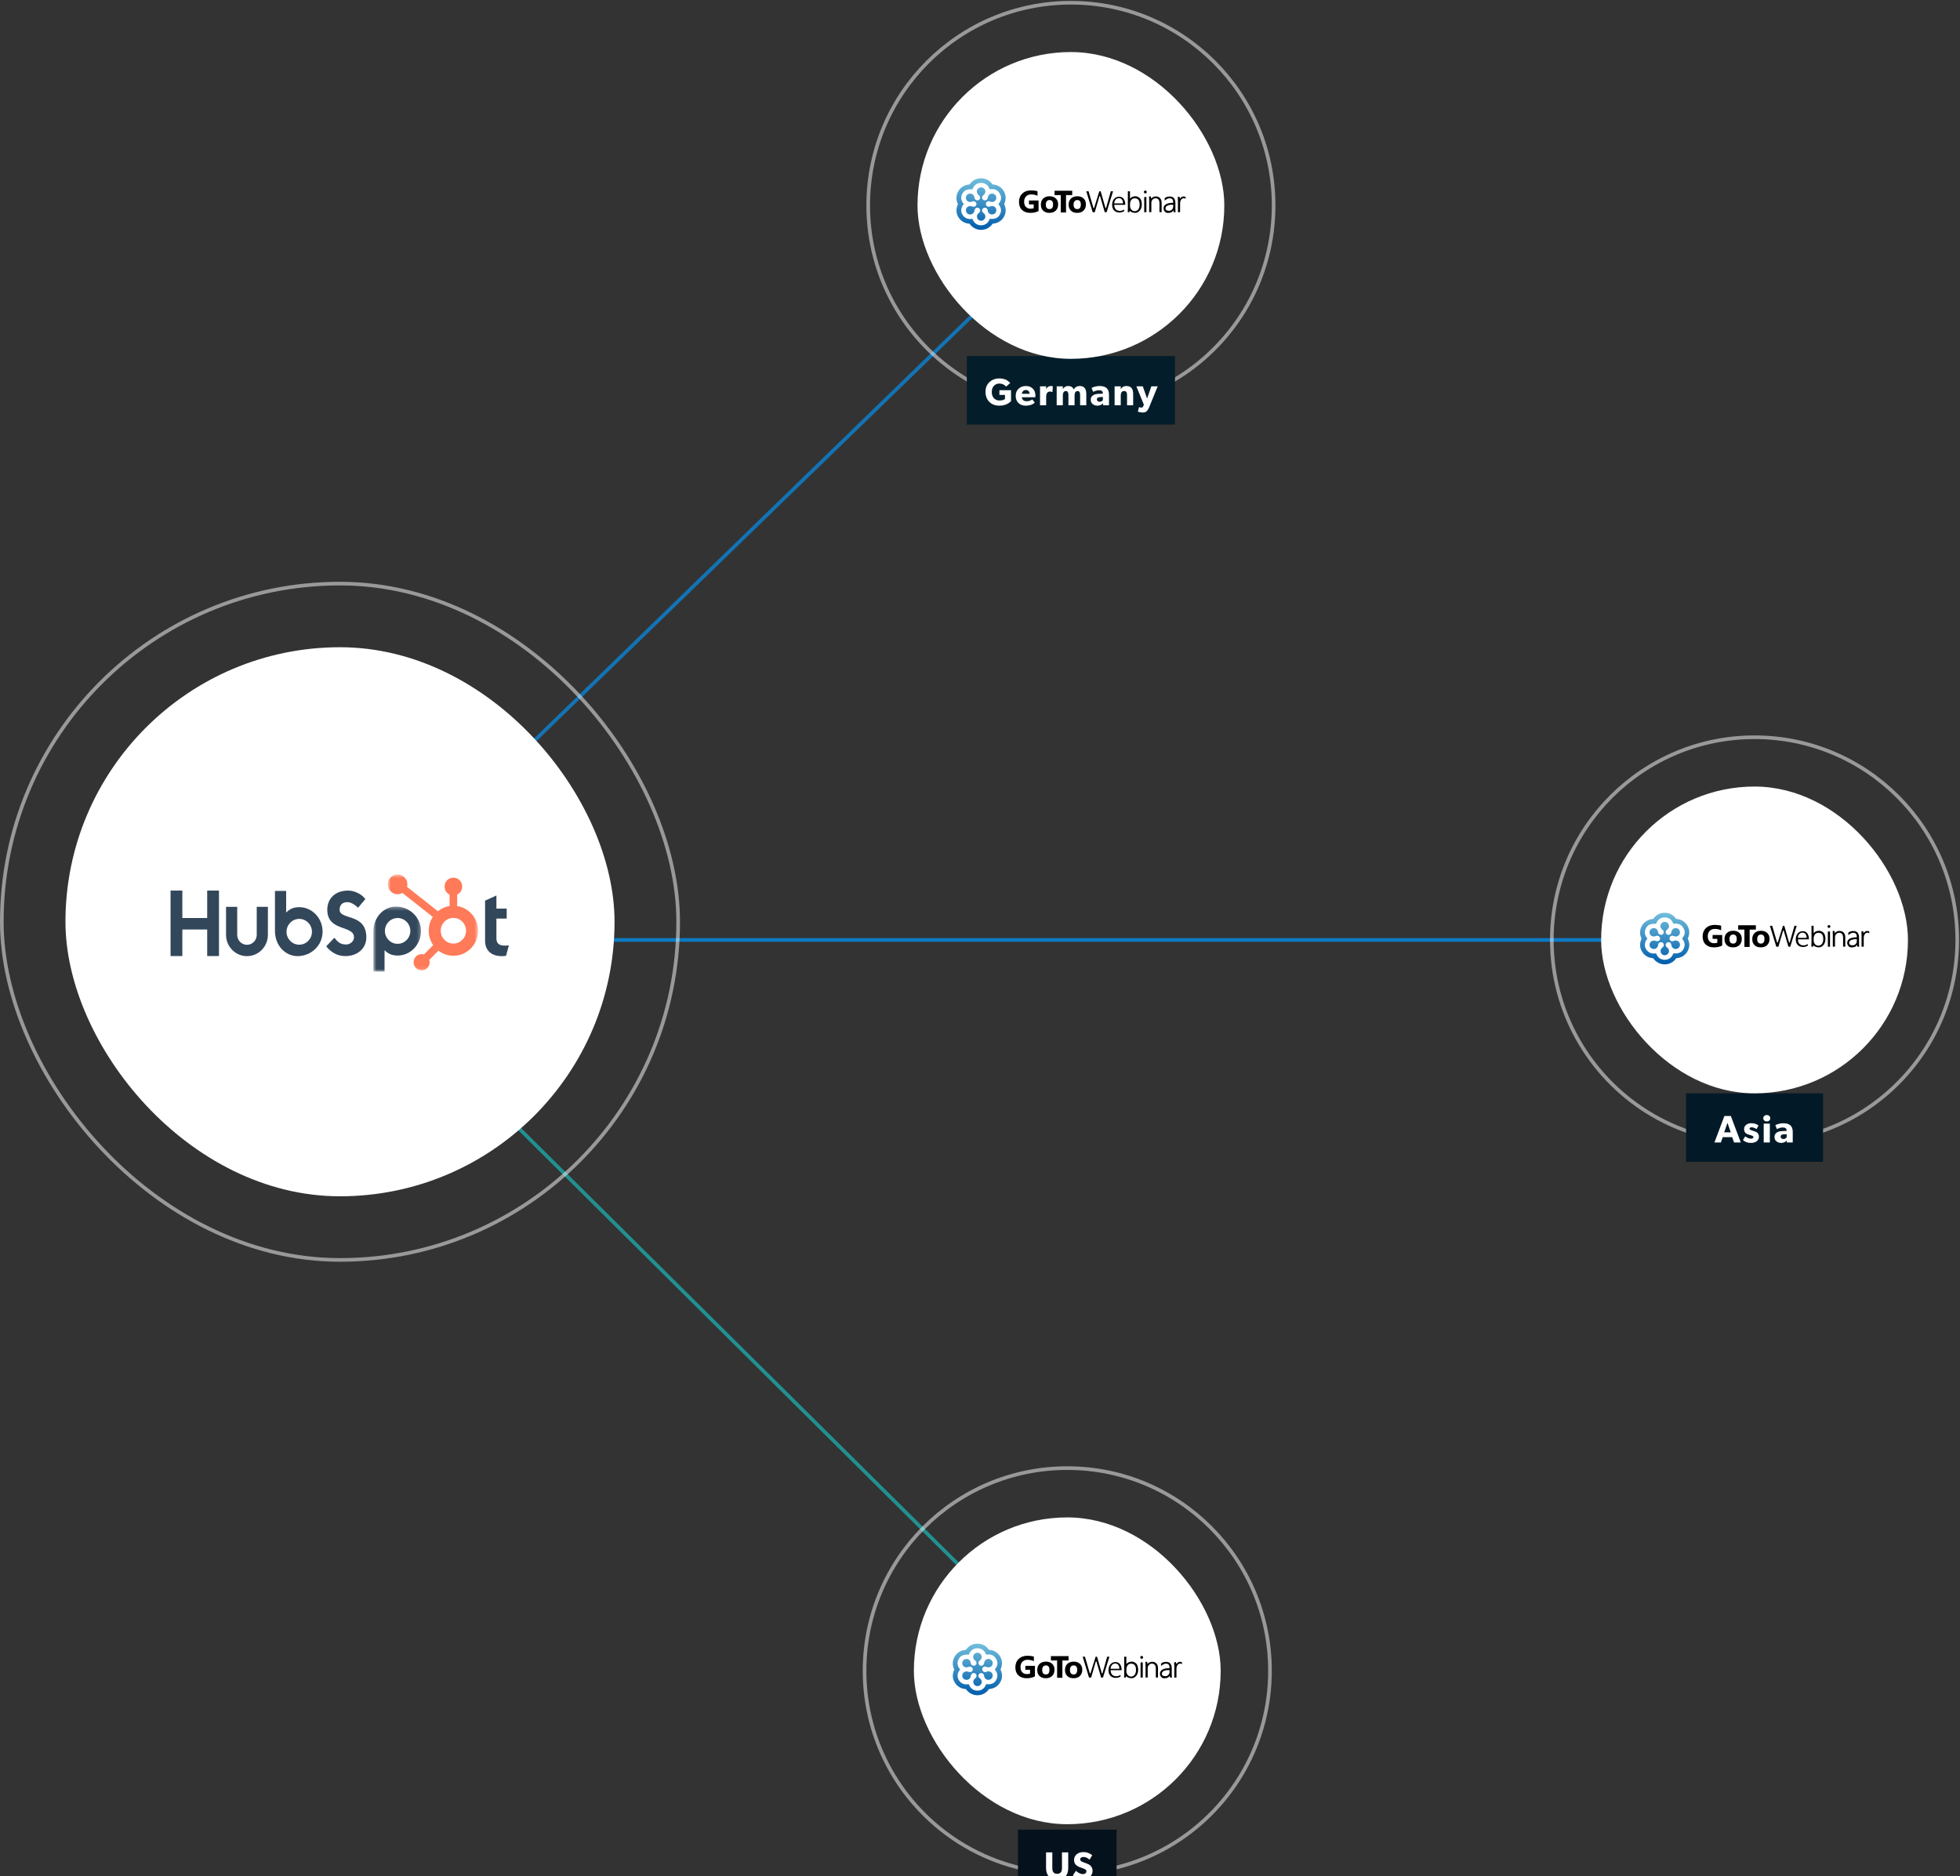 <svg width="539" height="516" viewBox="0 0 539 516" fill="none" xmlns="http://www.w3.org/2000/svg">
<rect x="0" y="0" width="539" height="516" fill="#333333" stroke="none"/>
<path opacity="0.6" d="M90.5 258.5L296 462.5" stroke="#16CECF"/>
<path d="M90.5 258.5H482.5" stroke="#0C7BC4"/>
<path opacity="0.8" d="M296 59L90.5 258.5" stroke="#0B83D5"/>
<rect x="18" y="178" width="151" height="151" rx="75.5" fill="white"/>
<rect opacity="0.5" x="0.5" y="160.5" width="186" height="186" rx="93" stroke="white"/>
<g clip-path="url(#clip0)">
<path fill-rule="evenodd" clip-rule="evenodd" d="M56.977 244.919V252.468H50.146V244.919H46.903V262.936H50.146V255.634H56.977V262.936H60.221V244.919H56.977Z" fill="#33475B"/>
<path fill-rule="evenodd" clip-rule="evenodd" d="M70.6 257.113C70.6 258.614 69.396 259.835 67.917 259.835C66.438 259.835 65.234 258.614 65.234 257.113V249.396H62.162V257.113C62.162 260.333 64.744 262.952 67.917 262.952C71.089 262.952 73.671 260.333 73.671 257.113V249.396H70.6V257.113Z" fill="#33475B"/>
<path fill-rule="evenodd" clip-rule="evenodd" d="M93.393 250.191C93.393 248.609 94.425 248.107 95.555 248.107C96.465 248.107 97.669 248.81 98.454 249.663L100.468 247.254C99.462 245.874 97.423 244.92 95.752 244.92C92.41 244.92 90.002 246.903 90.002 250.191C90.002 256.29 97.349 254.357 97.349 257.771C97.349 258.824 96.342 259.753 95.187 259.753C93.369 259.753 92.778 258.85 91.943 257.896L89.707 260.255C91.133 262.037 92.902 262.941 95.015 262.941C98.185 262.941 100.74 260.933 100.74 257.795C100.74 251.019 93.393 253.127 93.393 250.191Z" fill="#33475B"/>
<path fill-rule="evenodd" clip-rule="evenodd" d="M138.848 260.059C137.031 260.059 136.515 259.261 136.515 258.039V252.628H139.34V249.886H136.515V246.27L133.395 247.691V258.712C133.395 261.53 135.31 262.952 137.939 262.952C138.332 262.952 138.873 262.926 139.168 262.852L139.93 260.009C139.586 260.034 139.193 260.059 138.848 260.059Z" fill="#33475B"/>
<path fill-rule="evenodd" clip-rule="evenodd" d="M82.289 259.805C80.359 259.805 78.794 258.217 78.794 256.258C78.794 254.3 80.359 252.712 82.289 252.712C84.22 252.712 85.784 254.3 85.784 256.258C85.784 258.217 84.22 259.805 82.289 259.805ZM82.309 249.487C80.785 249.487 79.722 249.936 78.694 250.959V245.028H75.613V256.02C75.613 260.134 78.544 262.952 81.838 262.952C85.499 262.952 88.708 260.084 88.708 256.22C88.708 252.405 85.749 249.487 82.309 249.487Z" fill="#33475B"/>
<mask id="mask0" style="mask-type:alpha" maskUnits="userSpaceOnUse" x="102" y="249" width="14" height="19">
<path d="M115.764 267.249H102.669V249.325H115.764V267.249Z" fill="white"/>
</mask>
<g mask="url(#mask0)">
<path fill-rule="evenodd" clip-rule="evenodd" d="M109.346 259.565C107.415 259.565 105.85 257.977 105.85 256.018C105.85 254.059 107.415 252.471 109.346 252.471C111.276 252.471 112.841 254.059 112.841 256.018C112.841 257.977 111.276 259.565 109.346 259.565ZM115.764 256.057C115.764 252.193 112.555 249.325 108.894 249.325C105.6 249.325 102.669 252.143 102.669 256.257V267.249H105.75V261.318C106.778 262.341 107.841 262.79 109.365 262.79C112.805 262.79 115.764 259.872 115.764 256.057Z" fill="#33475B"/>
</g>
<mask id="mask1" style="mask-type:alpha" maskUnits="userSpaceOnUse" x="106" y="240" width="26" height="27">
<path d="M106.655 240.49H131.466V266.873H106.655V240.49Z" fill="white"/>
</mask>
<g mask="url(#mask1)">
<path fill-rule="evenodd" clip-rule="evenodd" d="M124.679 259.501C122.757 259.501 121.199 257.92 121.199 255.97C121.199 254.02 122.757 252.439 124.679 252.439C126.601 252.439 128.159 254.02 128.159 255.97C128.159 257.92 126.601 259.501 124.679 259.501ZM125.721 249.172V246.031C126.529 245.644 127.095 244.815 127.095 243.852V243.78C127.095 242.451 126.024 241.364 124.715 241.364H124.643C123.334 241.364 122.263 242.451 122.263 243.78V243.852C122.263 244.815 122.829 245.644 123.637 246.032V249.172C122.434 249.361 121.335 249.865 120.428 250.606L111.929 243.897C111.985 243.678 112.025 243.453 112.025 243.217C112.026 241.713 110.826 240.491 109.343 240.489C107.861 240.488 106.657 241.706 106.655 243.21C106.653 244.715 107.853 245.936 109.337 245.938C109.82 245.939 110.267 245.799 110.659 245.573L119.019 252.173C118.309 253.261 117.892 254.566 117.892 255.97C117.892 257.44 118.35 258.8 119.123 259.919L116.581 262.499C116.38 262.437 116.171 262.395 115.95 262.395C114.732 262.395 113.744 263.397 113.744 264.633C113.744 265.87 114.732 266.872 115.95 266.872C117.169 266.872 118.157 265.87 118.157 264.633C118.157 264.409 118.115 264.198 118.054 263.994L120.569 261.442C121.711 262.326 123.132 262.857 124.679 262.857C128.428 262.857 131.466 259.774 131.466 255.97C131.466 252.527 128.973 249.682 125.721 249.172Z" fill="#FF7A59"/>
</g>
</g>
<path opacity="0.5" d="M238.753 56.5C238.753 25.712 263.712 0.753 294.5 0.753C325.288 0.753 350.247 25.712 350.247 56.5C350.247 76.347 339.875 93.771 324.257 103.649C315.646 109.095 305.441 112.247 294.5 112.247C283.559 112.247 273.354 109.095 264.743 103.649C249.125 93.771 238.753 76.347 238.753 56.5Z" stroke="white"/>
<rect x="265.873" y="97.933" width="57.253" height="18.833" fill="#041D2A"/>
<path d="M274.839 107.308V108.606H276.369V109.681L276.253 109.797C276.094 109.955 275.556 110.145 274.85 110.145C274.238 110.145 273.732 109.934 273.331 109.523C272.941 109.101 272.74 108.532 272.74 107.815C272.74 107.097 272.93 106.528 273.321 106.117C273.711 105.695 274.217 105.484 274.818 105.484C275.556 105.484 276.179 105.758 276.685 106.317L277.813 105.336L277.592 105.104C277.55 105.051 277.423 104.956 277.223 104.798C277.022 104.64 276.822 104.513 276.632 104.429C276.253 104.26 275.546 104.07 274.818 104.07C273.753 104.07 272.846 104.408 272.108 105.072C271.38 105.737 271.011 106.644 271.011 107.815C271.011 109.375 271.791 110.588 272.92 111.147C273.489 111.432 274.112 111.569 274.797 111.569C275.409 111.569 275.883 111.495 276.305 111.358C276.611 111.263 276.78 111.2 277.022 111.063C277.276 110.926 277.349 110.894 277.55 110.736L277.908 110.441L278.035 110.325V107.308H274.839ZM284.73 108.7C284.73 107.941 284.487 107.329 284.002 106.865C283.527 106.391 282.894 106.159 282.124 106.159C281.323 106.159 280.659 106.401 280.121 106.886C279.583 107.372 279.319 108.025 279.319 108.859C279.319 109.702 279.572 110.367 280.089 110.852C280.606 111.327 281.27 111.569 282.093 111.569C282.778 111.569 283.306 111.411 283.685 111.284C284.107 111.105 284.287 110.947 284.466 110.81L284.561 110.725L283.896 109.85C283.411 110.177 282.894 110.346 282.335 110.346C281.608 110.346 281.08 109.977 281.007 109.259H284.708L284.73 108.7ZM281.017 108.3C281.049 107.751 281.45 107.256 282.093 107.256C282.757 107.256 283.148 107.762 283.158 108.3H281.017ZM289.467 106.222C289.394 106.19 289.204 106.159 288.993 106.159C288.423 106.159 287.991 106.433 287.706 106.992H287.685L287.696 106.254H286.008V111.453H287.696V109.143C287.696 108.648 287.78 108.289 287.959 108.057C288.149 107.804 288.413 107.677 288.74 107.677C288.993 107.677 289.193 107.72 289.351 107.804H289.425L289.52 106.254L289.467 106.222ZM298.731 108.321C298.731 106.876 298.13 106.159 296.928 106.159C296.2 106.159 295.641 106.475 295.272 107.108C295.029 106.475 294.512 106.159 293.721 106.159C293.099 106.159 292.582 106.517 292.287 106.992L292.266 107.002L292.276 106.254H290.589V111.453H292.276V108.785C292.276 108.025 292.561 107.54 293.12 107.54C293.584 107.54 293.816 107.899 293.816 108.627V111.453H295.504V108.785C295.504 108.025 295.788 107.54 296.347 107.54C296.801 107.54 297.033 107.899 297.033 108.627V111.453H298.731V108.321ZM304.971 108.521C304.971 107.741 304.76 107.15 304.349 106.76C303.916 106.359 303.262 106.159 302.408 106.159C301.628 106.159 300.889 106.338 300.183 106.686L300.626 107.783C300.963 107.561 301.628 107.319 302.218 107.319C302.925 107.319 303.283 107.593 303.283 108.152V108.268L301.976 108.321C301.269 108.352 300.689 108.511 300.267 109.006C300.056 109.249 299.951 109.544 299.951 109.913C299.951 110.451 300.14 110.863 300.51 111.147C300.879 111.432 301.322 111.569 301.838 111.569C302.355 111.569 302.851 111.327 303.02 111.189C303.104 111.116 303.21 111.021 303.326 110.905L303.357 111.453H304.971V108.521ZM303.294 110.019C303.157 110.24 302.84 110.493 302.429 110.493C301.965 110.493 301.638 110.24 301.638 109.85C301.638 109.449 301.912 109.238 302.461 109.217L303.294 109.164V110.019ZM311.622 108.384C311.622 106.992 311.126 106.159 309.724 106.159C309.059 106.159 308.563 106.443 308.215 107.002H308.194L308.205 106.254H306.517V111.453H308.205V108.88C308.205 107.983 308.511 107.54 309.133 107.54C309.776 107.54 309.934 107.952 309.934 108.743V111.453H311.622V108.384ZM315.448 109.597L314.267 106.254H312.505L314.562 111.295L314.372 111.748C314.235 112.096 314.056 112.086 313.866 112.086C313.697 112.086 313.486 112.044 313.244 111.949L312.906 113.193L313.075 113.257C313.286 113.341 313.834 113.446 314.351 113.446C315.184 113.446 315.617 112.961 316.039 111.949L318.359 106.254H316.619L315.448 109.597Z" fill="white"/>
<rect x="252.313" y="14.313" width="84.373" height="84.373" rx="42.187" fill="white"/>
<g clip-path="url(#clip1)">
<path d="M266.626 61.525C265.297 61.423 264.24 60.844 263.542 59.685C262.86 58.526 262.877 57.334 263.439 56.141C262.195 53.721 263.865 50.892 266.626 50.722C267.393 49.632 268.449 49.035 269.795 49.035C271.141 49.035 272.181 49.632 272.947 50.722C275.589 50.824 277.395 53.568 276.134 56.124C276.696 57.316 276.73 58.526 276.032 59.685C275.35 60.844 274.277 61.406 272.964 61.525C271.465 63.775 268.176 63.791 266.626 61.525Z" fill="url(#paint0_linear)"/>
<path d="M267.427 60.179C266.217 60.383 265.28 60.043 264.649 59.003C264.206 58.288 264.155 57.095 265.041 56.141C264.257 55.203 264.07 54.181 264.734 53.107C265.263 52.255 266.046 51.966 267.41 52.068C267.818 50.96 268.585 50.313 269.795 50.296C270.988 50.296 271.772 50.943 272.181 52.051C273.459 51.846 274.481 52.221 275.06 53.448C275.52 54.419 275.282 55.323 274.566 56.123C275.367 57.078 275.537 58.1 274.856 59.174C274.328 60.008 273.493 60.298 272.181 60.179C271.789 61.286 270.988 61.951 269.795 61.951C268.619 61.951 267.818 61.286 267.427 60.179ZM269.795 60.707C270.306 60.707 270.749 60.4 270.92 59.906C271.073 59.429 270.92 58.935 270.511 58.611C270.426 58.543 270.34 58.492 270.272 58.407C269.863 57.964 270.068 57.282 270.664 57.146C271.158 57.027 271.567 57.35 271.635 57.913C271.721 58.628 272.351 59.105 273.067 58.952C273.731 58.816 274.14 58.134 273.953 57.487C273.765 56.822 273.033 56.481 272.368 56.737C272.283 56.771 272.181 56.805 272.095 56.839C271.772 56.924 271.431 56.788 271.243 56.515C271.056 56.26 271.073 55.919 271.243 55.663C271.431 55.391 271.772 55.272 272.095 55.357C272.198 55.391 272.3 55.425 272.419 55.476C272.964 55.663 273.544 55.459 273.833 54.982C274.106 54.505 274.021 53.925 273.629 53.55C273.203 53.159 272.573 53.124 272.112 53.482C271.806 53.704 271.686 54.011 271.635 54.368C271.584 54.777 271.312 55.05 270.92 55.101C270.613 55.135 270.255 54.948 270.136 54.641C269.983 54.3 270.102 53.925 270.426 53.67C270.494 53.619 270.562 53.568 270.613 53.516C271.09 53.056 271.107 52.324 270.63 51.864C270.153 51.386 269.352 51.42 268.909 51.932C268.466 52.426 268.551 53.176 269.079 53.602C269.182 53.67 269.267 53.755 269.352 53.84C269.574 54.096 269.591 54.471 269.42 54.743C269.25 55.033 268.909 55.152 268.568 55.067C268.142 54.948 267.989 54.624 267.938 54.232C267.836 53.533 267.171 53.107 266.506 53.278C265.842 53.431 265.467 54.113 265.671 54.743C265.876 55.391 266.609 55.715 267.256 55.459C267.358 55.425 267.461 55.374 267.58 55.357C268.023 55.272 268.432 55.561 268.517 56.004C268.585 56.396 268.279 56.822 267.853 56.856C267.648 56.873 267.427 56.805 267.222 56.737C266.575 56.515 265.876 56.839 265.671 57.487C265.484 58.134 265.859 58.799 266.523 58.952C267.188 59.105 267.836 58.679 267.955 58.015C267.972 57.93 267.972 57.827 268.006 57.742C268.091 57.35 268.449 57.078 268.841 57.112C269.216 57.146 269.522 57.435 269.557 57.81C269.591 58.151 269.403 58.39 269.148 58.594C268.705 58.918 268.551 59.412 268.722 59.889C268.841 60.383 269.284 60.707 269.795 60.707Z" fill="white"/>
<path d="M283.546 52.358C282.541 52.358 281.74 52.648 281.126 53.244C280.513 53.84 280.223 54.607 280.223 55.544C280.223 56.481 280.496 57.214 281.058 57.742C281.621 58.271 282.37 58.543 283.325 58.543C284.194 58.543 285.029 58.373 285.608 58.032V55.135H282.967V56.209H284.262V57.265C284.074 57.35 283.717 57.402 283.393 57.402C282.865 57.402 282.439 57.231 282.115 56.891C281.791 56.55 281.638 56.073 281.638 55.459C281.638 54.846 281.808 54.369 282.166 54.011C282.524 53.653 282.967 53.465 283.529 53.465C284.194 53.465 284.858 53.602 285.318 53.857V52.596C284.841 52.443 284.177 52.358 283.546 52.358Z" fill="black"/>
<path d="M288.624 57.504C287.942 57.504 287.602 57.095 287.602 56.26C287.602 55.868 287.687 55.561 287.874 55.34C288.045 55.118 288.3 55.016 288.624 55.016C289.271 55.016 289.595 55.425 289.595 56.226C289.595 57.078 289.271 57.504 288.624 57.504ZM288.641 53.977C287.908 53.977 287.312 54.181 286.886 54.59C286.46 54.999 286.238 55.561 286.238 56.277C286.238 56.975 286.443 57.521 286.869 57.93C287.278 58.339 287.857 58.543 288.59 58.543C289.323 58.543 289.919 58.339 290.345 57.913C290.771 57.487 290.992 56.924 290.992 56.209C290.992 55.544 290.788 54.999 290.379 54.607C289.936 54.181 289.374 53.977 288.641 53.977Z" fill="black"/>
<path d="M296.258 57.504C295.576 57.504 295.235 57.095 295.235 56.26C295.235 55.868 295.321 55.561 295.508 55.34C295.678 55.118 295.934 55.016 296.258 55.016C296.905 55.016 297.229 55.425 297.229 56.226C297.229 57.078 296.905 57.504 296.258 57.504ZM296.275 53.977C295.542 53.977 294.946 54.181 294.52 54.59C294.094 54.999 293.872 55.561 293.872 56.277C293.872 56.975 294.077 57.521 294.503 57.93C294.912 58.339 295.491 58.543 296.224 58.543C296.956 58.543 297.553 58.339 297.979 57.913C298.405 57.487 298.626 56.924 298.626 56.209C298.626 55.544 298.422 54.999 298.013 54.607C297.57 54.181 296.99 53.977 296.275 53.977Z" fill="black"/>
<path d="M294.86 52.46H290.004V53.653H291.708V58.424H293.156V53.653H294.86V52.46Z" fill="black"/>
<path d="M306.09 52.613H305.476L304.164 57.231H304.011L302.682 52.613H302.307L300.876 57.214H300.705L299.359 52.613H298.729L300.484 58.356H301.063L302.358 53.908H302.511L303.806 58.356H304.318L306.09 52.613Z" fill="black"/>
<path d="M306.396 55.919L306.413 55.834C306.481 55.169 306.907 54.488 307.674 54.488C307.998 54.488 308.271 54.59 308.458 54.794C308.799 55.152 308.833 55.697 308.816 55.851V55.936H306.396V55.919ZM307.742 54.096C306.618 54.096 305.834 55.016 305.834 56.345C305.834 57.64 306.601 58.441 307.845 58.441C308.407 58.441 308.816 58.253 309.072 58.117C309.089 58.1 309.123 58.1 309.14 58.083L309.157 57.606C308.884 57.81 308.441 57.998 307.964 57.998C307.01 57.998 306.447 57.401 306.43 56.413V56.328H309.429C309.429 56.26 309.446 56.157 309.446 56.055C309.412 55.834 309.361 54.096 307.742 54.096Z" fill="black"/>
<path d="M312.036 58.083C311.44 58.083 310.963 57.623 310.793 57.027C310.776 56.941 310.759 56.839 310.759 56.737V55.97C310.759 55.851 310.776 55.766 310.793 55.68L310.81 55.629C310.98 55.033 311.287 54.539 312.071 54.539C313.008 54.539 313.4 55.169 313.4 56.277C313.417 57.333 312.871 58.083 312.036 58.083ZM310.759 52.613H310.162V57.35C310.162 57.691 310.145 58.083 310.128 58.356H310.622L310.639 57.947C310.639 57.947 311.133 58.509 312.122 58.543C312.139 58.543 312.156 58.543 312.173 58.543C313.042 58.543 313.996 57.725 313.996 56.26C313.996 55.595 313.86 54.914 313.485 54.539C313.178 54.232 312.718 53.977 312.292 53.977C311.15 53.977 310.741 54.658 310.741 54.658V52.613" fill="black"/>
<path d="M315.257 54.181H314.661V58.355H315.257V54.181ZM314.967 52.409C314.729 52.409 314.575 52.579 314.575 52.801C314.575 53.022 314.746 53.193 314.95 53.193C315.069 53.193 315.189 53.158 315.257 53.073C315.325 53.005 315.359 52.903 315.359 52.801C315.342 52.579 315.189 52.409 314.967 52.409Z" fill="black"/>
<path d="M317.949 54.027H317.762C317.08 54.027 316.535 54.624 316.535 54.624L316.501 54.027H315.99C316.007 54.334 316.024 54.777 316.024 55.22V58.338H316.62V55.765C316.62 55.612 316.637 55.476 316.671 55.373C316.808 54.947 317.199 54.522 317.779 54.522C318.46 54.522 318.852 54.999 318.852 55.868V58.338H319.449V55.782C319.466 54.147 318.171 54.027 317.949 54.027Z" fill="black"/>
<path d="M321.459 57.981C320.965 57.981 320.505 57.81 320.505 57.299C320.505 56.822 320.965 56.294 322.414 56.294C322.448 56.294 322.618 56.294 322.618 56.294V56.924C322.618 57.009 322.601 57.112 322.567 57.197C322.448 57.572 322.073 57.981 321.459 57.981ZM321.664 54.044C321.17 54.044 320.607 54.181 320.284 54.522V55.186C320.607 54.862 321.187 54.522 321.579 54.522C322.26 54.522 322.618 54.845 322.618 55.544V55.782H322.499C320.931 55.782 319.977 56.328 319.977 57.299C319.977 57.844 320.386 58.56 321.153 58.56C321.187 58.56 321.204 58.56 321.238 58.56C321.954 58.509 322.294 58.373 322.482 58.1C322.533 58.015 322.703 57.844 322.703 57.844L322.754 58.355H323.283C323.232 58.032 323.232 57.64 323.232 57.35V55.731C323.18 54.607 322.669 54.044 321.664 54.044Z" fill="black"/>
<path d="M325.549 54.027C324.833 54.027 324.612 54.538 324.612 54.538H324.441L324.407 54.13H323.896C323.913 54.47 323.93 54.862 323.93 55.373V58.355H324.526V56.038C324.526 55.902 324.544 55.612 324.561 55.51C324.646 55.084 324.969 54.505 325.532 54.505C325.566 54.505 325.6 54.505 325.634 54.505C325.804 54.522 325.958 54.607 326.043 54.675V54.147C326.026 54.147 326.009 54.13 325.975 54.13C325.89 54.096 325.753 54.044 325.702 54.044C325.668 54.027 325.617 54.027 325.549 54.027Z" fill="black"/>
</g>
<path opacity="0.5" d="M426.753 258.5C426.753 227.712 451.712 202.753 482.5 202.753C513.288 202.753 538.247 227.712 538.247 258.5C538.247 278.347 527.875 295.771 512.257 305.649C503.646 311.095 493.441 314.247 482.5 314.247C471.559 314.247 461.354 311.095 452.743 305.649C437.125 295.771 426.753 278.347 426.753 258.5Z" stroke="white"/>
<rect x="463.667" y="300.687" width="37.667" height="18.833" fill="#021927"/>
<path d="M474.209 306.919L471.467 314.207H473.239L473.755 312.741H476.35L476.867 314.207H478.723L475.981 306.919H474.209ZM475.053 308.796L475.96 311.412H474.146L475.053 308.796ZM483.704 312.604C483.704 312.182 483.567 311.834 483.282 311.549C483.114 311.391 482.892 311.264 482.607 311.159C482.407 311.085 482.164 311.001 481.869 310.916C481.363 310.769 481.11 310.6 481.11 310.41C481.11 310.157 481.321 310.03 481.732 310.03C481.932 310.03 482.154 310.083 482.407 310.189C482.671 310.294 482.881 310.41 483.04 310.537L483.588 309.545C483.071 309.113 482.407 308.902 481.595 308.902C481.036 308.902 480.561 309.049 480.182 309.355C479.812 309.651 479.623 310.041 479.623 310.537C479.623 311.18 479.918 311.633 480.508 311.897C480.698 311.981 480.941 312.066 481.247 312.14C481.257 312.14 481.542 312.224 481.669 312.277C481.742 312.298 481.816 312.329 481.911 312.382C482.09 312.467 482.196 312.583 482.196 312.709C482.196 313.004 481.953 313.152 481.479 313.152C481.268 313.152 481.015 313.089 480.709 312.973C480.403 312.846 480.15 312.699 479.939 312.519L479.306 313.521C479.865 314.059 480.603 314.323 481.5 314.323C482.175 314.323 482.702 314.175 483.092 313.869C483.504 313.542 483.704 313.12 483.704 312.604ZM486.55 306.898C486.37 306.74 486.149 306.655 485.864 306.655C485.579 306.655 485.347 306.74 485.168 306.898C484.989 307.056 484.904 307.267 484.904 307.531C484.904 307.794 484.989 308.005 485.168 308.164C485.347 308.322 485.579 308.406 485.864 308.406C486.149 308.406 486.381 308.322 486.56 308.164C486.739 308.005 486.824 307.794 486.824 307.531C486.824 307.267 486.729 307.056 486.55 306.898ZM485.02 309.007V314.207H486.708V309.007H485.02ZM493.006 311.275C493.006 310.494 492.795 309.904 492.383 309.514C491.951 309.113 491.297 308.912 490.443 308.912C489.662 308.912 488.924 309.092 488.217 309.44L488.66 310.537C488.998 310.315 489.662 310.072 490.253 310.072C490.96 310.072 491.318 310.347 491.318 310.906V311.022L490.01 311.074C489.304 311.106 488.724 311.264 488.302 311.76C488.091 312.003 487.985 312.298 487.985 312.667C487.985 313.205 488.175 313.616 488.544 313.901C488.914 314.186 489.357 314.323 489.873 314.323C490.39 314.323 490.886 314.08 491.055 313.943C491.139 313.869 491.244 313.774 491.36 313.658L491.392 314.207H493.006V311.275ZM491.329 312.772C491.192 312.994 490.875 313.247 490.464 313.247C490 313.247 489.673 312.994 489.673 312.604C489.673 312.203 489.947 311.992 490.496 311.971L491.329 311.918V312.772Z" fill="white"/>
<rect x="440.313" y="216.313" width="84.373" height="84.373" rx="42.187" fill="white"/>
<g clip-path="url(#clip2)">
<path d="M454.626 263.525C453.297 263.423 452.24 262.844 451.542 261.685C450.86 260.526 450.877 259.333 451.439 258.141C450.195 255.721 451.865 252.892 454.626 252.722C455.393 251.632 456.449 251.035 457.795 251.035C459.141 251.035 460.181 251.632 460.947 252.722C463.589 252.824 465.395 255.568 464.134 258.124C464.696 259.316 464.73 260.526 464.032 261.685C463.35 262.844 462.277 263.406 460.964 263.525C459.465 265.774 456.176 265.792 454.626 263.525Z" fill="url(#paint1_linear)"/>
<path d="M455.427 262.179C454.217 262.383 453.28 262.043 452.649 261.003C452.206 260.288 452.155 259.095 453.041 258.141C452.257 257.203 452.07 256.181 452.734 255.107C453.263 254.255 454.046 253.966 455.41 254.068C455.818 252.96 456.585 252.313 457.795 252.296C458.988 252.296 459.772 252.943 460.181 254.051C461.459 253.847 462.481 254.221 463.06 255.448C463.52 256.419 463.282 257.323 462.566 258.123C463.367 259.078 463.537 260.1 462.856 261.174C462.328 262.009 461.493 262.298 460.181 262.179C459.789 263.286 458.988 263.951 457.795 263.951C456.619 263.951 455.818 263.286 455.427 262.179ZM457.795 262.707C458.306 262.707 458.749 262.4 458.92 261.906C459.073 261.429 458.92 260.935 458.511 260.611C458.426 260.543 458.34 260.492 458.272 260.407C457.863 259.964 458.068 259.282 458.664 259.146C459.158 259.027 459.567 259.35 459.635 259.913C459.721 260.628 460.351 261.105 461.067 260.952C461.731 260.816 462.14 260.134 461.953 259.487C461.765 258.822 461.033 258.481 460.368 258.737C460.283 258.771 460.181 258.805 460.095 258.839C459.772 258.924 459.431 258.788 459.243 258.515C459.056 258.26 459.073 257.919 459.243 257.663C459.431 257.391 459.772 257.271 460.095 257.357C460.198 257.391 460.3 257.425 460.419 257.476C460.964 257.663 461.544 257.459 461.833 256.982C462.106 256.505 462.021 255.925 461.629 255.55C461.203 255.159 460.573 255.124 460.112 255.482C459.806 255.704 459.686 256.011 459.635 256.368C459.584 256.777 459.312 257.05 458.92 257.101C458.613 257.135 458.255 256.948 458.136 256.641C457.983 256.3 458.102 255.925 458.426 255.67C458.494 255.619 458.562 255.568 458.613 255.516C459.09 255.056 459.107 254.324 458.63 253.864C458.153 253.386 457.352 253.421 456.909 253.932C456.466 254.426 456.551 255.176 457.079 255.602C457.182 255.67 457.267 255.755 457.352 255.84C457.574 256.096 457.591 256.471 457.42 256.743C457.25 257.033 456.909 257.152 456.568 257.067C456.142 256.948 455.989 256.624 455.938 256.232C455.836 255.533 455.171 255.107 454.506 255.278C453.842 255.431 453.467 256.113 453.671 256.743C453.876 257.391 454.609 257.715 455.256 257.459C455.358 257.425 455.461 257.374 455.58 257.357C456.023 257.271 456.432 257.561 456.517 258.004C456.585 258.396 456.279 258.822 455.853 258.856C455.648 258.873 455.427 258.805 455.222 258.737C454.575 258.515 453.876 258.839 453.671 259.487C453.484 260.134 453.859 260.799 454.523 260.952C455.188 261.105 455.836 260.679 455.955 260.015C455.972 259.93 455.972 259.827 456.006 259.742C456.091 259.35 456.449 259.078 456.841 259.112C457.216 259.146 457.522 259.436 457.557 259.81C457.591 260.151 457.403 260.39 457.148 260.594C456.705 260.918 456.551 261.412 456.722 261.889C456.841 262.383 457.284 262.707 457.795 262.707Z" fill="white"/>
<path d="M471.546 254.358C470.541 254.358 469.74 254.648 469.126 255.244C468.513 255.84 468.223 256.607 468.223 257.544C468.223 258.482 468.496 259.214 469.058 259.742C469.621 260.271 470.37 260.543 471.325 260.543C472.194 260.543 473.029 260.373 473.608 260.032V257.135H470.967V258.209H472.262V259.265C472.074 259.351 471.717 259.402 471.393 259.402C470.865 259.402 470.439 259.231 470.115 258.89C469.791 258.55 469.638 258.073 469.638 257.459C469.638 256.846 469.808 256.369 470.166 256.011C470.524 255.653 470.967 255.465 471.529 255.465C472.194 255.465 472.858 255.602 473.318 255.857V254.596C472.841 254.443 472.177 254.358 471.546 254.358Z" fill="black"/>
<path d="M476.624 259.504C475.942 259.504 475.602 259.095 475.602 258.26C475.602 257.868 475.687 257.561 475.874 257.34C476.045 257.118 476.3 257.016 476.624 257.016C477.271 257.016 477.595 257.425 477.595 258.226C477.595 259.078 477.271 259.504 476.624 259.504ZM476.641 255.977C475.908 255.977 475.312 256.181 474.886 256.59C474.46 256.999 474.238 257.561 474.238 258.277C474.238 258.976 474.443 259.521 474.869 259.93C475.278 260.339 475.857 260.543 476.59 260.543C477.323 260.543 477.919 260.339 478.345 259.913C478.771 259.487 478.992 258.924 478.992 258.209C478.992 257.544 478.788 256.999 478.379 256.607C477.936 256.181 477.374 255.977 476.641 255.977Z" fill="black"/>
<path d="M484.258 259.504C483.576 259.504 483.235 259.095 483.235 258.26C483.235 257.868 483.321 257.561 483.508 257.34C483.678 257.118 483.934 257.016 484.258 257.016C484.905 257.016 485.229 257.425 485.229 258.226C485.229 259.078 484.905 259.504 484.258 259.504ZM484.275 255.977C483.542 255.977 482.946 256.181 482.52 256.59C482.094 256.999 481.872 257.561 481.872 258.277C481.872 258.976 482.077 259.521 482.503 259.93C482.912 260.339 483.491 260.543 484.224 260.543C484.956 260.543 485.553 260.339 485.979 259.913C486.405 259.487 486.626 258.924 486.626 258.209C486.626 257.544 486.422 256.999 486.013 256.607C485.57 256.181 484.99 255.977 484.275 255.977Z" fill="black"/>
<path d="M482.86 254.46H478.004V255.653H479.708V260.424H481.156V255.653H482.86V254.46Z" fill="black"/>
<path d="M494.09 254.613H493.476L492.164 259.231H492.011L490.682 254.613H490.307L488.876 259.214H488.705L487.359 254.613H486.729L488.484 260.356H489.063L490.358 255.908H490.511L491.806 260.356H492.318L494.09 254.613Z" fill="black"/>
<path d="M494.396 257.919L494.413 257.834C494.481 257.169 494.907 256.488 495.674 256.488C495.998 256.488 496.271 256.59 496.458 256.794C496.799 257.152 496.833 257.697 496.816 257.851V257.936H494.396V257.919ZM495.742 256.096C494.618 256.096 493.834 257.016 493.834 258.345C493.834 259.64 494.601 260.441 495.845 260.441C496.407 260.441 496.816 260.253 497.072 260.117C497.089 260.1 497.123 260.1 497.14 260.083L497.157 259.606C496.884 259.81 496.441 259.998 495.964 259.998C495.01 259.998 494.447 259.401 494.43 258.413V258.328H497.429C497.429 258.26 497.446 258.158 497.446 258.055C497.412 257.834 497.361 256.096 495.742 256.096Z" fill="black"/>
<path d="M500.036 260.083C499.44 260.083 498.963 259.623 498.793 259.027C498.776 258.941 498.759 258.839 498.759 258.737V257.97C498.759 257.851 498.776 257.766 498.793 257.68L498.81 257.629C498.98 257.033 499.287 256.539 500.071 256.539C501.008 256.539 501.4 257.169 501.4 258.277C501.417 259.333 500.871 260.083 500.036 260.083ZM498.759 254.613H498.162V259.35C498.162 259.691 498.145 260.083 498.128 260.356H498.622L498.639 259.947C498.639 259.947 499.133 260.509 500.122 260.543C500.139 260.543 500.156 260.543 500.173 260.543C501.042 260.543 501.996 259.725 501.996 258.26C501.996 257.595 501.86 256.914 501.485 256.539C501.178 256.232 500.718 255.976 500.292 255.976C499.15 255.976 498.741 256.658 498.741 256.658V254.613" fill="black"/>
<path d="M503.257 256.181H502.661V260.356H503.257V256.181ZM502.967 254.409C502.729 254.409 502.575 254.579 502.575 254.801C502.575 255.022 502.746 255.193 502.95 255.193C503.069 255.193 503.189 255.158 503.257 255.073C503.325 255.005 503.359 254.903 503.359 254.801C503.342 254.579 503.189 254.409 502.967 254.409Z" fill="black"/>
<path d="M505.949 256.027H505.762C505.08 256.027 504.535 256.624 504.535 256.624L504.501 256.027H503.99C504.007 256.334 504.024 256.777 504.024 257.22V260.338H504.62V257.765C504.62 257.612 504.637 257.476 504.671 257.373C504.808 256.947 505.199 256.521 505.779 256.521C506.46 256.521 506.852 256.999 506.852 257.868V260.338H507.449V257.782C507.466 256.147 506.171 256.027 505.949 256.027Z" fill="black"/>
<path d="M509.459 259.981C508.965 259.981 508.505 259.81 508.505 259.299C508.505 258.822 508.965 258.294 510.414 258.294C510.448 258.294 510.618 258.294 510.618 258.294V258.924C510.618 259.009 510.601 259.112 510.567 259.197C510.448 259.572 510.073 259.981 509.459 259.981ZM509.664 256.044C509.17 256.044 508.607 256.181 508.284 256.522V257.186C508.607 256.862 509.187 256.522 509.579 256.522C510.26 256.522 510.618 256.845 510.618 257.544V257.782H510.499C508.931 257.782 507.977 258.328 507.977 259.299C507.977 259.844 508.386 260.56 509.153 260.56C509.187 260.56 509.204 260.56 509.238 260.56C509.954 260.509 510.294 260.373 510.482 260.1C510.533 260.015 510.703 259.844 510.703 259.844L510.754 260.355H511.283C511.232 260.032 511.232 259.64 511.232 259.35V257.731C511.18 256.607 510.669 256.044 509.664 256.044Z" fill="black"/>
<path d="M513.549 256.027C512.833 256.027 512.612 256.539 512.612 256.539H512.441L512.407 256.13H511.896C511.913 256.47 511.93 256.862 511.93 257.373V260.355H512.526V258.038C512.526 257.902 512.544 257.612 512.561 257.51C512.646 257.084 512.969 256.504 513.532 256.504C513.566 256.504 513.6 256.504 513.634 256.504C513.804 256.521 513.958 256.607 514.043 256.675V256.147C514.026 256.147 514.009 256.13 513.975 256.13C513.89 256.095 513.753 256.044 513.702 256.044C513.668 256.027 513.617 256.027 513.549 256.027Z" fill="black"/>
</g>
<path opacity="0.5" d="M237.753 459.5C237.753 428.712 262.712 403.753 293.5 403.753C324.288 403.753 349.247 428.712 349.247 459.5C349.247 479.347 338.875 496.771 323.257 506.649C314.646 512.095 304.441 515.247 293.5 515.247C282.559 515.247 272.354 512.095 263.743 506.649C248.125 496.771 237.753 479.347 237.753 459.5Z" stroke="white"/>
<rect x="279.94" y="503.193" width="27.12" height="18.833" fill="#05121E"/>
<path d="M292.043 509.436V513.676C292.043 514.256 291.948 514.657 291.758 514.889C291.505 515.195 291.157 515.342 290.714 515.342C290.271 515.342 289.923 515.195 289.67 514.889C289.48 514.657 289.385 514.256 289.385 513.676V509.436H287.666V513.676C287.666 514.699 287.898 515.458 288.352 515.965C288.89 516.545 289.681 516.829 290.714 516.829C291.748 516.829 292.528 516.545 293.066 515.965C293.53 515.469 293.762 514.699 293.762 513.676V509.436H292.043ZM300.459 514.499C300.459 513.94 300.269 513.476 299.889 513.096C299.657 512.864 299.32 512.663 298.877 512.505L298.349 512.315L297.79 512.094L297.527 511.988C297.295 511.862 297.052 511.683 297.052 511.356C297.052 510.934 297.421 510.702 298.001 510.702C298.539 510.702 299.193 511.008 299.626 511.44L300.353 510.248C300.1 509.995 299.752 509.784 299.32 509.615C298.887 509.436 298.455 509.352 298.044 509.352C297.221 509.352 296.578 509.542 296.124 509.932C295.618 510.343 295.365 510.881 295.365 511.524C295.365 512.104 295.555 512.579 295.934 512.927C296.092 513.085 296.388 513.254 296.799 513.454L297.907 513.866C298.149 513.95 298.233 513.992 298.444 514.119C298.655 514.245 298.761 514.425 298.761 514.667C298.761 515.131 298.349 515.416 297.79 515.416C297.506 515.416 297.179 515.332 296.82 515.163C296.462 514.984 296.156 514.762 295.892 514.499L295.048 515.743C295.839 516.471 296.694 516.84 297.632 516.84C298.444 516.84 299.098 516.64 299.605 516.239C300.174 515.796 300.459 515.216 300.459 514.499Z" fill="white"/>
<rect x="251.313" y="417.313" width="84.373" height="84.373" rx="42.187" fill="white"/>
<g clip-path="url(#clip3)">
<path d="M265.626 464.525C264.297 464.423 263.24 463.843 262.542 462.684C261.86 461.526 261.877 460.333 262.439 459.14C261.195 456.721 262.865 453.892 265.626 453.722C266.393 452.631 267.449 452.035 268.795 452.035C270.141 452.035 271.181 452.631 271.947 453.722C274.589 453.824 276.395 456.567 275.134 459.123C275.696 460.316 275.73 461.526 275.032 462.684C274.35 463.843 273.277 464.405 271.964 464.525C270.465 466.774 267.176 466.791 265.626 464.525Z" fill="url(#paint2_linear)"/>
<path d="M266.427 463.178C265.217 463.383 264.28 463.042 263.649 462.003C263.206 461.287 263.155 460.094 264.041 459.14C263.257 458.203 263.07 457.18 263.734 456.107C264.263 455.255 265.046 454.965 266.41 455.068C266.818 453.96 267.585 453.312 268.795 453.295C269.988 453.295 270.772 453.943 271.181 455.05C272.459 454.846 273.481 455.221 274.06 456.448C274.52 457.419 274.282 458.322 273.566 459.123C274.367 460.077 274.537 461.1 273.856 462.173C273.328 463.008 272.493 463.298 271.181 463.178C270.789 464.286 269.988 464.951 268.795 464.951C267.619 464.951 266.818 464.286 266.427 463.178ZM268.795 463.707C269.306 463.707 269.749 463.4 269.92 462.906C270.073 462.429 269.92 461.935 269.511 461.611C269.426 461.543 269.34 461.491 269.272 461.406C268.863 460.963 269.068 460.282 269.664 460.145C270.158 460.026 270.567 460.35 270.635 460.912C270.721 461.628 271.351 462.105 272.067 461.952C272.731 461.815 273.14 461.134 272.953 460.486C272.765 459.822 272.033 459.481 271.368 459.736C271.283 459.77 271.181 459.805 271.095 459.839C270.772 459.924 270.431 459.788 270.243 459.515C270.056 459.259 270.073 458.919 270.243 458.663C270.431 458.39 270.772 458.271 271.095 458.356C271.198 458.39 271.3 458.424 271.419 458.475C271.964 458.663 272.544 458.458 272.833 457.981C273.106 457.504 273.021 456.925 272.629 456.55C272.203 456.158 271.573 456.124 271.112 456.482C270.806 456.703 270.686 457.01 270.635 457.368C270.584 457.777 270.312 458.049 269.92 458.101C269.613 458.135 269.255 457.947 269.136 457.641C268.983 457.3 269.102 456.925 269.426 456.669C269.494 456.618 269.562 456.567 269.613 456.516C270.09 456.056 270.107 455.323 269.63 454.863C269.153 454.386 268.352 454.42 267.909 454.931C267.466 455.425 267.551 456.175 268.079 456.601C268.182 456.669 268.267 456.754 268.352 456.84C268.574 457.095 268.591 457.47 268.42 457.743C268.25 458.032 267.909 458.152 267.568 458.067C267.142 457.947 266.989 457.623 266.938 457.232C266.836 456.533 266.171 456.107 265.506 456.277C264.842 456.431 264.467 457.112 264.671 457.743C264.876 458.39 265.609 458.714 266.256 458.458C266.358 458.424 266.461 458.373 266.58 458.356C267.023 458.271 267.432 458.561 267.517 459.004C267.585 459.396 267.279 459.822 266.853 459.856C266.648 459.873 266.427 459.805 266.222 459.736C265.575 459.515 264.876 459.839 264.671 460.486C264.484 461.134 264.859 461.798 265.523 461.952C266.188 462.105 266.836 461.679 266.955 461.014C266.972 460.929 266.972 460.827 267.006 460.742C267.091 460.35 267.449 460.077 267.841 460.111C268.216 460.145 268.522 460.435 268.557 460.81C268.591 461.151 268.403 461.389 268.148 461.594C267.705 461.917 267.551 462.412 267.722 462.889C267.841 463.383 268.284 463.707 268.795 463.707Z" fill="white"/>
<path d="M282.546 455.357C281.541 455.357 280.74 455.647 280.126 456.243C279.513 456.84 279.223 457.606 279.223 458.544C279.223 459.481 279.496 460.213 280.058 460.742C280.621 461.27 281.37 461.543 282.325 461.543C283.194 461.543 284.029 461.372 284.608 461.031V458.135H281.967V459.208H283.262V460.265C283.074 460.35 282.717 460.401 282.393 460.401C281.865 460.401 281.439 460.231 281.115 459.89C280.791 459.549 280.638 459.072 280.638 458.458C280.638 457.845 280.808 457.368 281.166 457.01C281.524 456.652 281.967 456.465 282.529 456.465C283.194 456.465 283.858 456.601 284.318 456.857V455.596C283.841 455.442 283.177 455.357 282.546 455.357Z" fill="black"/>
<path d="M287.624 460.503C286.942 460.503 286.602 460.094 286.602 459.259C286.602 458.867 286.687 458.561 286.874 458.339C287.045 458.118 287.3 458.015 287.624 458.015C288.271 458.015 288.595 458.424 288.595 459.225C288.595 460.077 288.271 460.503 287.624 460.503ZM287.641 456.976C286.908 456.976 286.312 457.181 285.886 457.59C285.46 457.998 285.238 458.561 285.238 459.276C285.238 459.975 285.443 460.52 285.869 460.929C286.278 461.338 286.857 461.543 287.59 461.543C288.323 461.543 288.919 461.338 289.345 460.912C289.771 460.486 289.992 459.924 289.992 459.208C289.992 458.544 289.788 457.998 289.379 457.607C288.936 457.181 288.374 456.976 287.641 456.976Z" fill="black"/>
<path d="M295.258 460.503C294.576 460.503 294.235 460.094 294.235 459.259C294.235 458.867 294.321 458.561 294.508 458.339C294.678 458.118 294.934 458.015 295.258 458.015C295.905 458.015 296.229 458.424 296.229 459.225C296.229 460.077 295.905 460.503 295.258 460.503ZM295.275 456.976C294.542 456.976 293.946 457.181 293.52 457.59C293.094 457.998 292.872 458.561 292.872 459.276C292.872 459.975 293.077 460.52 293.503 460.929C293.912 461.338 294.491 461.543 295.224 461.543C295.956 461.543 296.553 461.338 296.979 460.912C297.405 460.486 297.626 459.924 297.626 459.208C297.626 458.544 297.422 457.998 297.013 457.607C296.57 457.181 295.99 456.976 295.275 456.976Z" fill="black"/>
<path d="M293.86 455.459H289.004V456.652H290.708V461.423H292.156V456.652H293.86V455.459Z" fill="black"/>
<path d="M305.09 455.613H304.476L303.164 460.231H303.011L301.682 455.613H301.307L299.876 460.214H299.705L298.359 455.613H297.729L299.484 461.355H300.063L301.358 456.908H301.511L302.806 461.355H303.318L305.09 455.613Z" fill="black"/>
<path d="M305.396 458.918L305.413 458.833C305.481 458.169 305.907 457.487 306.674 457.487C306.998 457.487 307.271 457.589 307.458 457.794C307.799 458.152 307.833 458.697 307.816 458.85V458.935H305.396V458.918ZM306.742 457.095C305.618 457.095 304.834 458.015 304.834 459.344C304.834 460.639 305.601 461.44 306.845 461.44C307.407 461.44 307.816 461.253 308.072 461.117C308.089 461.1 308.123 461.1 308.14 461.082L308.157 460.605C307.884 460.81 307.441 460.997 306.964 460.997C306.01 460.997 305.447 460.401 305.43 459.413V459.327H308.429C308.429 459.259 308.446 459.157 308.446 459.055C308.412 458.833 308.361 457.095 306.742 457.095Z" fill="black"/>
<path d="M311.036 461.083C310.44 461.083 309.963 460.622 309.793 460.026C309.776 459.941 309.759 459.839 309.759 459.736V458.97C309.759 458.85 309.776 458.765 309.793 458.68L309.81 458.629C309.98 458.032 310.287 457.538 311.071 457.538C312.008 457.538 312.4 458.169 312.4 459.276C312.417 460.333 311.871 461.083 311.036 461.083ZM309.759 455.613H309.162V460.35C309.162 460.691 309.145 461.083 309.128 461.355H309.622L309.639 460.946C309.639 460.946 310.133 461.509 311.122 461.543C311.139 461.543 311.156 461.543 311.173 461.543C312.042 461.543 312.996 460.725 312.996 459.259C312.996 458.595 312.86 457.913 312.485 457.538C312.178 457.232 311.718 456.976 311.292 456.976C310.15 456.976 309.741 457.658 309.741 457.658V455.613" fill="black"/>
<path d="M314.257 457.18H313.661V461.355H314.257V457.18ZM313.967 455.408C313.729 455.408 313.575 455.579 313.575 455.8C313.575 456.022 313.746 456.192 313.95 456.192C314.069 456.192 314.189 456.158 314.257 456.073C314.325 456.005 314.359 455.902 314.359 455.8C314.342 455.579 314.189 455.408 313.967 455.408Z" fill="black"/>
<path d="M316.949 457.027H316.762C316.08 457.027 315.535 457.623 315.535 457.623L315.501 457.027H314.99C315.007 457.334 315.024 457.777 315.024 458.22V461.338H315.62V458.765C315.62 458.612 315.637 458.475 315.671 458.373C315.808 457.947 316.199 457.521 316.779 457.521C317.46 457.521 317.852 457.998 317.852 458.867V461.338H318.449V458.782C318.466 457.146 317.171 457.027 316.949 457.027Z" fill="black"/>
<path d="M320.459 460.98C319.965 460.98 319.505 460.81 319.505 460.299C319.505 459.822 319.965 459.293 321.414 459.293C321.448 459.293 321.618 459.293 321.618 459.293V459.924C321.618 460.009 321.601 460.111 321.567 460.197C321.448 460.571 321.073 460.98 320.459 460.98ZM320.664 457.044C320.17 457.044 319.607 457.181 319.284 457.521V458.186C319.607 457.862 320.187 457.521 320.579 457.521C321.26 457.521 321.618 457.845 321.618 458.544V458.782H321.499C319.931 458.782 318.977 459.328 318.977 460.299C318.977 460.844 319.386 461.56 320.153 461.56C320.187 461.56 320.204 461.56 320.238 461.56C320.954 461.509 321.294 461.372 321.482 461.1C321.533 461.014 321.703 460.844 321.703 460.844L321.754 461.355H322.283C322.232 461.031 322.232 460.64 322.232 460.35V458.731C322.18 457.607 321.669 457.044 320.664 457.044Z" fill="black"/>
<path d="M324.549 457.027C323.833 457.027 323.612 457.538 323.612 457.538H323.441L323.407 457.129H322.896C322.913 457.47 322.93 457.862 322.93 458.373V461.355H323.526V459.038C323.526 458.901 323.544 458.612 323.561 458.51C323.646 458.084 323.969 457.504 324.532 457.504C324.566 457.504 324.6 457.504 324.634 457.504C324.804 457.521 324.958 457.606 325.043 457.675V457.146C325.026 457.146 325.009 457.129 324.975 457.129C324.89 457.095 324.753 457.044 324.702 457.044C324.668 457.027 324.617 457.027 324.549 457.027Z" fill="black"/>
</g>
<defs>
<linearGradient id="paint0_linear" x1="269.789" y1="63.218" x2="269.789" y2="49.036" gradientUnits="userSpaceOnUse">
<stop stop-color="#005DAC"/>
<stop offset="1" stop-color="#72BEDB"/>
</linearGradient>
<linearGradient id="paint1_linear" x1="457.789" y1="265.218" x2="457.789" y2="251.036" gradientUnits="userSpaceOnUse">
<stop stop-color="#005DAC"/>
<stop offset="1" stop-color="#72BEDB"/>
</linearGradient>
<linearGradient id="paint2_linear" x1="268.789" y1="466.218" x2="268.789" y2="452.035" gradientUnits="userSpaceOnUse">
<stop stop-color="#005DAC"/>
<stop offset="1" stop-color="#72BEDB"/>
</linearGradient>
<clipPath id="clip0">
<rect width="93.195" height="26.914" fill="white" transform="translate(46.902 240.343)"/>
</clipPath>
<clipPath id="clip1">
<rect width="63.217" height="14.313" fill="white" transform="translate(262.86 48.967)"/>
</clipPath>
<clipPath id="clip2">
<rect width="63.217" height="14.313" fill="white" transform="translate(450.86 250.967)"/>
</clipPath>
<clipPath id="clip3">
<rect width="63.217" height="14.313" fill="white" transform="translate(261.86 451.967)"/>
</clipPath>
</defs>
</svg>
